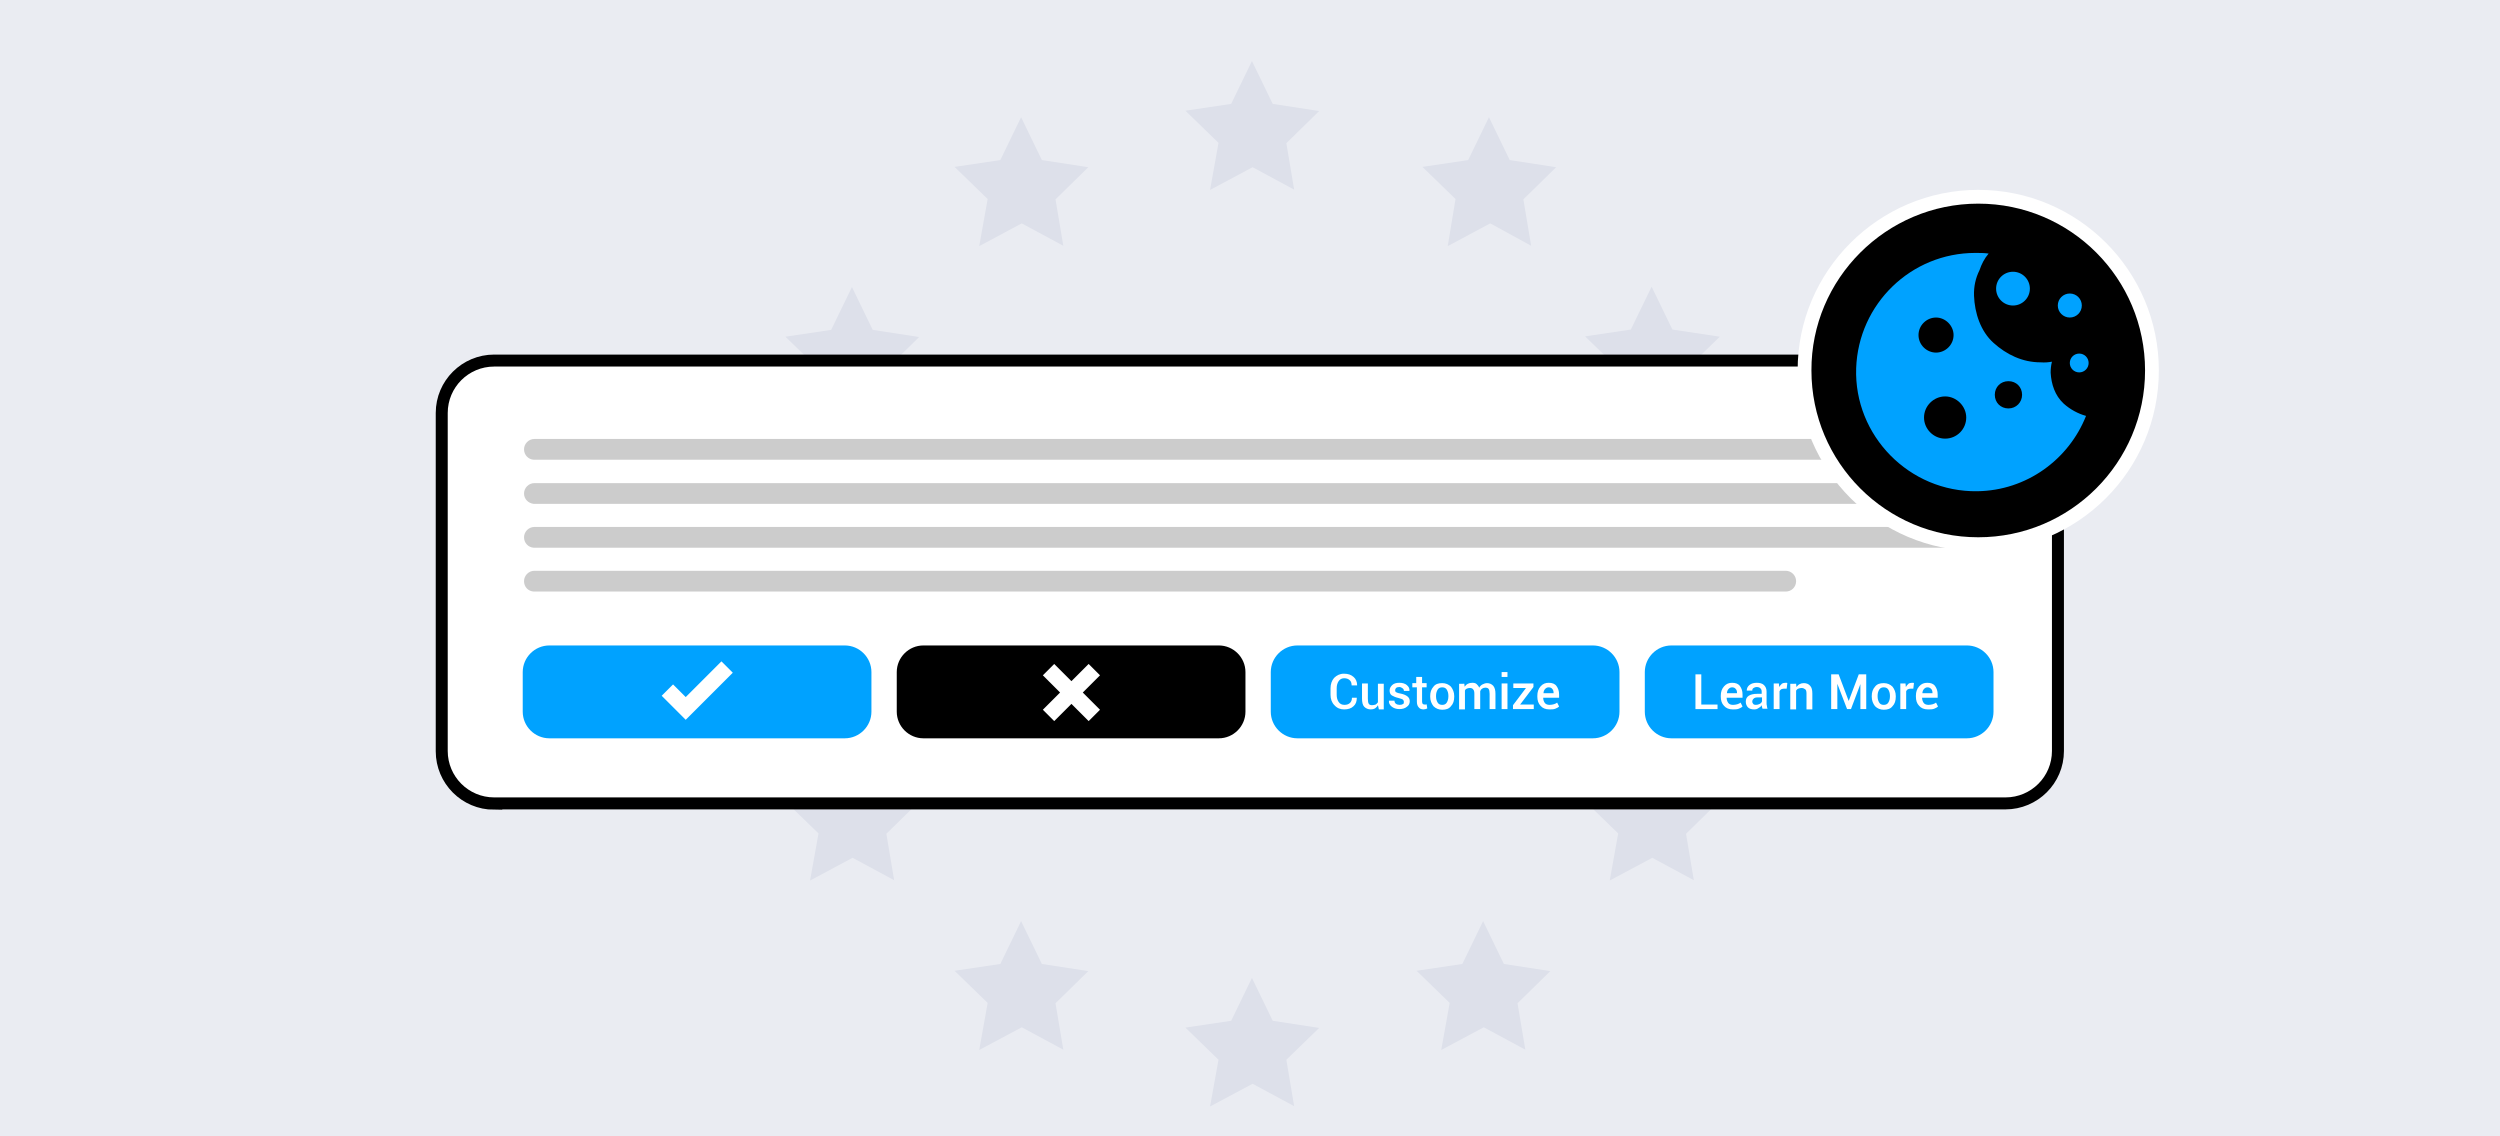 <?xml version="1.0" encoding="utf-8"?>
<!-- Generator: Adobe Illustrator 27.9.6, SVG Export Plug-In . SVG Version: 9.03 Build 54986)  -->
<!DOCTYPE svg PUBLIC "-//W3C//DTD SVG 1.1//EN" "http://www.w3.org/Graphics/SVG/1.1/DTD/svg11.dtd">
<svg version="1.1" id="Layer_1" xmlns:x="http://ns.adobe.com/Extensibility/1.0/" xmlns:i="http://ns.adobe.com/AdobeIllustrator/10.0/" xmlns:graph="http://ns.adobe.com/Graphs/1.0/"
	 xmlns="http://www.w3.org/2000/svg" xmlns:xlink="http://www.w3.org/1999/xlink" x="0px" y="0px" width="770px" height="350px"
	 viewBox="0 0 770 350" style="enable-background:new 0 0 770 350;" xml:space="preserve">
<style type="text/css">
	.st0{fill:#EAECF2;}
	.st1{fill:#DDE0EA;}
	.st2{fill:none;stroke:#000000;stroke-width:4.983;stroke-miterlimit:10;}
	.st3{fill:#FFFFFF;}
	.st4{fill:#00A2FF;}
	.st5{fill:#CCCCCC;}
	.st6{stroke:#FFFFFF;stroke-width:4.244;stroke-miterlimit:10;}
</style>
<rect class="st0" width="770" height="350"/>
<g>
</g>
<g>
</g>
<g>
</g>
<g>
</g>
<g>
</g>
<g>
</g>
<g>
</g>
<g>
</g>
<g>
</g>
<g>
</g>
<g>
</g>
<g>
</g>
<g>
</g>
<g>
</g>
<g>
</g>
<path class="st1" d="M375.3,326.4l-10.2-9.9l14.1-2.1l6.4-13.2l6.4,13.2l14.3,2.2l-10.1,9.8l2.4,14.3l-12.8-6.9l-13.1,7L375.3,326.4
	z M304.2,308.9L294,299l14.1-2.1l6.4-13.2l6.4,13.2l14.3,2.2l-10.1,9.9l2.4,14.3l-12.8-6.9l-13.1,7L304.2,308.9z M446.5,308.9
	l-10.2-9.9l14.1-2.1l6.4-13.2l6.4,13.2l14.3,2.2l-10.1,9.9l2.4,14.3l-12.8-6.9l-13.1,7L446.5,308.9z M252.1,256.7l-10.2-9.9
	l14.1-2.1l6.4-13.2l6.4,13.2l14.3,2.2l-10.1,9.9l2.4,14.3l-12.8-6.9l-13.1,7L252.1,256.7z M498.4,256.7l-10.2-9.9l14.1-2.1l6.4-13.2
	l6.4,13.2l14.3,2.2l-10.1,9.9l2.4,14.3l-12.8-6.9l-13.1,7L498.4,256.7z M516,185.2l-10.2-9.9l14.1-2.1l6.4-13.2l6.4,13.2l14.3,2.2
	l-10.1,9.9l2.4,14.3l-12.8-6.9l-13.1,7L516,185.2z M233.1,185.2l-10.2-9.9l14.1-2.1l6.4-13.2l6.4,13.2l14.3,2.2l-10.1,9.9l2.4,14.3
	l-12.8-6.9l-13.1,7L233.1,185.2z M509.1,121.2l-13.2,6.8l2.5-14.5l-10.2-9.9l14.1-2.1l6.4-13.2l6.4,13.2l14.6,2.2l-10.4,10.1
	l2.4,14.3L509.1,121.2z M252.1,113.6l-10.2-9.9l14.1-2.1l6.4-13.2l6.4,13.2l14.3,2.2l-10.1,9.9l2.4,14.3l-12.8-6.9l-13.1,7
	L252.1,113.6z M448.3,61.3l-10.2-9.9l14.1-2.1l6.4-13.2l6.4,13.2l14.3,2.2l-10.1,9.9l2.4,14.3L459,68.8l-13.1,7L448.3,61.3z
	 M304.2,61.3L294,51.4l14.1-2.1l6.4-13.2l6.4,13.2l14.3,2.2l-10.1,9.9l2.4,14.3l-12.8-6.9l-13.1,7L304.2,61.3z M375.3,44l-10.2-9.9
	l14.1-2.1l6.4-13.2l6.4,13.2l14.3,2.2l-10.1,9.9l2.4,14.3l-12.8-6.9l-13.1,7L375.3,44z"/>
<g>
	<path class="st2" d="M152.2,246.9c-8.6,0-15.5-7-15.5-15.5V127.2c0-8.6,7-15.5,15.5-15.5h465.5c8.6,0,15.5,7,15.5,15.5v104.1
		c0,8.6-7,15.5-15.5,15.5H152.2z"/>
	<path class="st3" d="M152.2,245.6c-7.9,0-14.3-6.4-14.3-14.3V127.2c0-7.9,6.4-14.3,14.3-14.3h465.5c7.9,0,14.3,6.4,14.3,14.3v104.1
		c0,7.9-6.4,14.3-14.3,14.3H152.2L152.2,245.6z"/>
	<path class="st4" d="M161,207c0-4.5,3.7-8.2,8.2-8.2h91c4.5,0,8.2,3.7,8.2,8.2v12.2c0,4.5-3.7,8.2-8.2,8.2h-91
		c-4.5,0-8.2-3.7-8.2-8.2V207z"/>
	<path d="M276.2,207c0-4.5,3.7-8.2,8.2-8.2h91c4.5,0,8.2,3.7,8.2,8.2v12.2c0,4.5-3.7,8.2-8.2,8.2h-91c-4.5,0-8.2-3.7-8.2-8.2V207z"
		/>
	<path class="st4" d="M391.4,207c0-4.5,3.7-8.2,8.2-8.2h91c4.5,0,8.2,3.7,8.2,8.2v12.2c0,4.5-3.7,8.2-8.2,8.2h-91
		c-4.5,0-8.2-3.7-8.2-8.2V207z"/>
	<path class="st4" d="M506.6,207c0-4.5,3.7-8.2,8.2-8.2h91c4.5,0,8.2,3.7,8.2,8.2v12.2c0,4.5-3.7,8.2-8.2,8.2h-91
		c-4.5,0-8.2-3.7-8.2-8.2V207z"/>
	<path class="st5" d="M161.4,138.4c0-1.7,1.4-3.2,3.2-3.2h445.6c1.7,0,3.2,1.4,3.2,3.2c0,1.7-1.4,3.2-3.2,3.2H164.4
		C162.7,141.5,161.4,140.1,161.4,138.4z"/>
	<path class="st5" d="M161.4,152c0-1.7,1.4-3.2,3.2-3.2h445.6c1.7,0,3.2,1.4,3.2,3.2c0,1.7-1.4,3.2-3.2,3.2H164.4
		C162.7,155,161.4,153.7,161.4,152z"/>
	<path class="st5" d="M161.4,165.5c0-1.7,1.4-3.2,3.2-3.2h445.6c1.7,0,3.2,1.4,3.2,3.2c0,1.7-1.4,3.2-3.2,3.2H164.4
		C162.7,168.6,161.4,167.2,161.4,165.5z"/>
	<path class="st5" d="M161.4,179c0-1.7,1.4-3.2,3.2-3.2h385.4c1.7,0,3.2,1.4,3.2,3.2s-1.4,3.2-3.2,3.2H164.4
		C162.7,182.1,161.4,180.8,161.4,179z"/>
	<path class="st3" d="M338.8,208l-3.5-3.5l-5.3,5.3l-5.3-5.3l-3.5,3.5l5.3,5.3l-5.3,5.3l3.5,3.5l5.3-5.3l5.3,5.3l3.5-3.5l-5.3-5.3
		L338.8,208z"/>
	<g>
		<path class="st3" d="M211.2,221.7l-7.4-7.4l3.5-3.5l3.9,3.9l11-11l3.5,3.5L211.2,221.7z"/>
	</g>
	<g>
		<path class="st3" d="M417.9,214.9L417.9,214.9c0,1.1-0.3,2-1,2.6c-0.7,0.7-1.7,1-2.9,1c-1.2,0-2.2-0.4-3-1.3
			c-0.8-0.8-1.2-1.9-1.2-3.2v-2c0-1.3,0.4-2.4,1.1-3.2c0.8-0.8,1.8-1.3,3-1.3c1.3,0,2.2,0.3,3,1c0.7,0.6,1.1,1.5,1.1,2.6l0,0h-1.7
			c0-0.7-0.2-1.3-0.6-1.6c-0.4-0.4-1-0.6-1.7-0.6c-0.7,0-1.3,0.3-1.7,0.9c-0.4,0.6-0.6,1.3-0.6,2.2v2c0,0.9,0.2,1.6,0.6,2.2
			c0.4,0.6,1,0.9,1.8,0.9c0.7,0,1.3-0.2,1.7-0.6c0.4-0.4,0.6-0.9,0.6-1.6H417.9z"/>
		<path class="st3" d="M424.4,217.2c-0.2,0.4-0.6,0.8-0.9,1c-0.4,0.2-0.8,0.3-1.3,0.3c-0.8,0-1.5-0.3-2-0.8s-0.7-1.4-0.7-2.6v-4.6
			h1.8v4.7c0,0.8,0.1,1.3,0.3,1.6c0.2,0.3,0.6,0.4,1,0.4c0.4,0,0.8-0.1,1.1-0.2c0.3-0.2,0.5-0.4,0.7-0.7v-5.7h1.8v7.9h-1.5
			L424.4,217.2z"/>
		<path class="st3" d="M432.4,216.2c0-0.3-0.1-0.5-0.3-0.7c-0.2-0.2-0.7-0.3-1.3-0.5c-0.9-0.2-1.6-0.5-2.1-0.8s-0.7-0.9-0.7-1.5
			c0-0.7,0.3-1.2,0.8-1.7s1.3-0.7,2.2-0.7c0.9,0,1.7,0.2,2.3,0.7c0.6,0.5,0.9,1.1,0.8,1.8l0,0h-1.7c0-0.3-0.1-0.6-0.4-0.8
			s-0.6-0.4-1-0.4c-0.4,0-0.8,0.1-1,0.3s-0.3,0.4-0.3,0.7c0,0.3,0.1,0.5,0.3,0.6s0.6,0.3,1.3,0.4c1,0.2,1.7,0.5,2.2,0.9
			s0.7,0.9,0.7,1.5c0,0.7-0.3,1.3-0.9,1.7c-0.6,0.5-1.4,0.7-2.3,0.7c-1,0-1.8-0.3-2.4-0.8s-0.9-1.1-0.8-1.8l0,0h1.7
			c0,0.5,0.2,0.8,0.5,1s0.7,0.3,1.1,0.3c0.5,0,0.8-0.1,1.1-0.3C432.3,216.8,432.4,216.5,432.4,216.2z"/>
		<path class="st3" d="M438,208.5v1.9h1.4v1.3H438v4.4c0,0.3,0.1,0.6,0.2,0.7c0.1,0.1,0.3,0.2,0.6,0.2c0.1,0,0.2,0,0.3,0
			s0.2,0,0.3-0.1l0.2,1.3c-0.2,0.1-0.3,0.1-0.5,0.2c-0.2,0-0.4,0.1-0.6,0.1c-0.7,0-1.2-0.2-1.5-0.6c-0.4-0.4-0.6-1-0.6-1.8v-4.4H435
			v-1.3h1.2v-1.9H438z"/>
		<path class="st3" d="M440.5,214.4c0-1.2,0.3-2.1,1-2.9c0.6-0.8,1.5-1.1,2.7-1.1c1.1,0,2,0.4,2.7,1.1c0.6,0.8,1,1.7,1,2.9v0.2
			c0,1.2-0.3,2.2-1,2.9c-0.6,0.8-1.5,1.1-2.7,1.1c-1.1,0-2-0.4-2.7-1.1c-0.6-0.8-1-1.7-1-2.9V214.4z M442.3,214.5
			c0,0.8,0.2,1.4,0.5,1.9s0.8,0.7,1.4,0.7c0.6,0,1.1-0.2,1.4-0.7c0.3-0.5,0.5-1.1,0.5-1.9v-0.2c0-0.8-0.2-1.4-0.5-1.9
			c-0.3-0.5-0.8-0.7-1.4-0.7c-0.6,0-1.1,0.2-1.4,0.7c-0.3,0.5-0.5,1.1-0.5,1.9V214.5z"/>
		<path class="st3" d="M451,210.5l0.1,1c0.3-0.4,0.6-0.7,1-0.9s0.8-0.3,1.4-0.3c0.5,0,1,0.1,1.3,0.4s0.6,0.6,0.8,1.1
			c0.2-0.4,0.6-0.8,1-1s0.9-0.4,1.4-0.4c0.8,0,1.4,0.3,1.9,0.8c0.5,0.6,0.7,1.4,0.7,2.5v4.7h-1.8v-4.7c0-0.7-0.1-1.2-0.3-1.5
			c-0.2-0.3-0.6-0.4-1-0.4c-0.4,0-0.7,0.1-1,0.3s-0.5,0.5-0.6,0.8c0,0.1,0,0.1,0,0.2s0,0.1,0,0.2v5.1h-1.8v-4.7
			c0-0.7-0.1-1.1-0.4-1.4c-0.2-0.3-0.6-0.4-1-0.4c-0.4,0-0.7,0.1-0.9,0.2c-0.3,0.1-0.5,0.3-0.6,0.6v5.8h-1.8v-7.9H451z"/>
		<path class="st3" d="M464.3,208.5h-1.8V207h1.8V208.5z M464.3,218.4h-1.8v-7.9h1.8V218.4z"/>
		<path class="st3" d="M468.2,217h4.2v1.4H466v-1.2l4-5.3h-3.9v-1.4h6.2v1.1L468.2,217z"/>
		<path class="st3" d="M477.2,218.5c-1.2,0-2.1-0.4-2.7-1.1c-0.7-0.7-1-1.7-1-2.8v-0.3c0-1.2,0.3-2.1,1-2.9c0.7-0.8,1.5-1.1,2.5-1.1
			c1.1,0,1.9,0.3,2.4,1s0.8,1.5,0.8,2.6v1h-4.9l0,0c0,0.6,0.2,1.2,0.5,1.6s0.8,0.6,1.5,0.6c0.5,0,0.9-0.1,1.3-0.2
			c0.4-0.1,0.7-0.3,1-0.5l0.6,1.2c-0.3,0.3-0.7,0.5-1.2,0.7S477.8,218.5,477.2,218.5z M477,211.7c-0.5,0-0.8,0.2-1.1,0.5
			c-0.3,0.3-0.5,0.8-0.5,1.3l0,0h3.1v-0.1c0-0.5-0.1-0.9-0.4-1.2C477.9,211.9,477.5,211.7,477,211.7z"/>
	</g>
	<g>
		<path class="st3" d="M524,217h5v1.4h-6.8v-10.7h1.8V217z"/>
		<path class="st3" d="M533.7,218.5c-1.2,0-2.1-0.4-2.7-1.1c-0.7-0.7-1-1.7-1-2.8v-0.3c0-1.2,0.3-2.1,1-2.9c0.7-0.8,1.5-1.1,2.5-1.1
			c1.1,0,1.9,0.3,2.4,1s0.8,1.5,0.8,2.6v1h-4.9l0,0c0,0.6,0.2,1.2,0.5,1.6s0.8,0.6,1.5,0.6c0.5,0,0.9-0.1,1.3-0.2
			c0.4-0.1,0.7-0.3,1-0.5l0.6,1.2c-0.3,0.3-0.7,0.5-1.2,0.7S534.3,218.5,533.7,218.5z M533.5,211.7c-0.5,0-0.8,0.2-1.1,0.5
			c-0.3,0.3-0.5,0.8-0.5,1.3l0,0h3.1v-0.1c0-0.5-0.1-0.9-0.4-1.2C534.4,211.9,534,211.7,533.5,211.7z"/>
		<path class="st3" d="M542.9,218.4c-0.1-0.2-0.1-0.4-0.2-0.6c0-0.2-0.1-0.4-0.1-0.6c-0.2,0.4-0.6,0.7-1,0.9
			c-0.4,0.3-0.8,0.4-1.3,0.4c-0.8,0-1.5-0.2-1.9-0.6c-0.4-0.4-0.7-1-0.7-1.8c0-0.8,0.3-1.4,0.9-1.8s1.5-0.6,2.6-0.6h1.4V213
			c0-0.4-0.1-0.7-0.4-1c-0.2-0.2-0.6-0.4-1.1-0.4c-0.4,0-0.7,0.1-1,0.3s-0.4,0.4-0.4,0.8l-1.7,0l0,0c0-0.6,0.2-1.2,0.8-1.7
			c0.6-0.5,1.4-0.7,2.3-0.7c0.9,0,1.7,0.2,2.2,0.7s0.8,1.1,0.8,2v3.5c0,0.3,0,0.6,0.1,0.9c0,0.3,0.1,0.6,0.2,0.9H542.9z
			 M540.8,217.1c0.4,0,0.8-0.1,1.2-0.3c0.4-0.2,0.6-0.5,0.7-0.8v-1.2h-1.4c-0.5,0-0.9,0.1-1.2,0.4c-0.3,0.3-0.4,0.6-0.4,0.9
			c0,0.3,0.1,0.5,0.3,0.7C540.1,217,540.4,217.1,540.8,217.1z"/>
		<path class="st3" d="M550.3,212.1l-0.8,0c-0.3,0-0.6,0.1-0.9,0.2c-0.2,0.1-0.4,0.4-0.5,0.6v5.5h-1.8v-7.9h1.6l0.1,1.1
			c0.2-0.4,0.5-0.7,0.8-1c0.3-0.2,0.7-0.3,1.1-0.3c0.1,0,0.2,0,0.3,0c0.1,0,0.2,0,0.3,0.1L550.3,212.1z"/>
		<path class="st3" d="M553.2,210.5l0.1,1.1c0.3-0.4,0.6-0.7,1-0.9c0.4-0.2,0.8-0.3,1.3-0.3c0.8,0,1.5,0.3,1.9,0.8
			c0.5,0.5,0.7,1.3,0.7,2.4v4.9h-1.8v-4.9c0-0.6-0.1-1.1-0.4-1.3s-0.6-0.4-1.1-0.4c-0.4,0-0.7,0.1-1,0.2s-0.5,0.3-0.7,0.6v5.8h-1.8
			v-7.9H553.2z"/>
		<path class="st3" d="M569.4,215.9L569.4,215.9l3.1-8.2h2.3v10.7H573v-7.7l0,0l-2.9,7.7h-1.2l-3-7.8l0,0v7.8H564v-10.7h2.3
			L569.4,215.9z"/>
		<path class="st3" d="M576.5,214.4c0-1.2,0.3-2.1,1-2.9c0.6-0.8,1.5-1.1,2.7-1.1c1.1,0,2,0.4,2.7,1.1c0.6,0.8,1,1.7,1,2.9v0.2
			c0,1.2-0.3,2.2-1,2.9c-0.6,0.8-1.5,1.1-2.7,1.1c-1.1,0-2-0.4-2.7-1.1c-0.6-0.8-1-1.7-1-2.9V214.4z M578.3,214.5
			c0,0.8,0.2,1.4,0.5,1.9s0.8,0.7,1.4,0.7c0.6,0,1.1-0.2,1.4-0.7c0.3-0.5,0.5-1.1,0.5-1.9v-0.2c0-0.8-0.2-1.4-0.5-1.9
			c-0.3-0.5-0.8-0.7-1.4-0.7c-0.6,0-1.1,0.2-1.4,0.7c-0.3,0.5-0.5,1.1-0.5,1.9V214.5z"/>
		<path class="st3" d="M589.3,212.1l-0.8,0c-0.3,0-0.6,0.1-0.9,0.2c-0.2,0.1-0.4,0.4-0.5,0.6v5.5h-1.8v-7.9h1.6l0.1,1.1
			c0.2-0.4,0.5-0.7,0.8-1c0.3-0.2,0.7-0.3,1.1-0.3c0.1,0,0.2,0,0.3,0c0.1,0,0.2,0,0.3,0.1L589.3,212.1z"/>
		<path class="st3" d="M593.8,218.5c-1.2,0-2.1-0.4-2.7-1.1c-0.7-0.7-1-1.7-1-2.8v-0.3c0-1.2,0.3-2.1,1-2.9c0.7-0.8,1.5-1.1,2.5-1.1
			c1.1,0,1.9,0.3,2.4,1s0.8,1.5,0.8,2.6v1H592l0,0c0,0.6,0.2,1.2,0.5,1.6s0.8,0.6,1.5,0.6c0.5,0,0.9-0.1,1.3-0.2
			c0.4-0.1,0.7-0.3,1-0.5l0.6,1.2c-0.3,0.3-0.7,0.5-1.2,0.7S594.5,218.5,593.8,218.5z M593.7,211.7c-0.5,0-0.8,0.2-1.1,0.5
			c-0.3,0.3-0.5,0.8-0.5,1.3l0,0h3.1v-0.1c0-0.5-0.1-0.9-0.4-1.2C594.5,211.9,594.2,211.7,593.7,211.7z"/>
	</g>
</g>
<g>
	<path class="st6" d="M609.3,60.6L609.3,60.6c29.6,0,53.5,24,53.5,53.5l0,0c0,29.6-24,53.5-53.5,53.5l0,0c-29.6,0-53.5-24-53.5-53.5
		l0,0C555.7,84.7,579.8,60.6,609.3,60.6z"/>
	<path class="st4" d="M635.6,124.3c-2.7-2.5-3.8-6-4-9.5c0-1.1,0.1-2.2,0.4-3.4c-1.1,0.2-2.2,0.3-3.5,0.2c-5.6,0-10.5-2.4-14.5-6
		s-5.8-9.2-6-14.5c-0.1-2.9,0.5-5.5,1.7-7.9c0.6-1.8,1.5-3.6,2.8-5.1c-1.3-0.2-2.8-0.2-4.1-0.2c-19.8,0-36,15.7-36.7,35.5
		c-0.7,20.8,16.4,38.2,37.3,37.9c15.2-0.2,28.2-9.8,33.5-23.2C640,127.4,637.6,126.1,635.6,124.3z M590.9,103.2c0-3,2.5-5.4,5.4-5.4
		s5.4,2.5,5.4,5.4c0,3-2.5,5.4-5.4,5.4S590.9,106.2,590.9,103.2z M599.1,135.1c-3.6,0-6.5-3-6.5-6.5c0-3.6,3-6.5,6.5-6.5
		s6.5,3,6.5,6.5C605.6,132.2,602.7,135.1,599.1,135.1z M618.6,125.8c-2.4,0-4.2-1.8-4.2-4.2c0-2.4,1.8-4.2,4.2-4.2s4.2,1.8,4.2,4.2
		C622.8,123.9,621,125.8,618.6,125.8z"/>
	<ellipse class="st4" cx="620" cy="88.9" rx="5.2" ry="5.2"/>
	<circle class="st4" cx="637.5" cy="94.1" r="3.7"/>
	<circle class="st4" cx="640.4" cy="111.8" r="2.9"/>
</g>
</svg>
